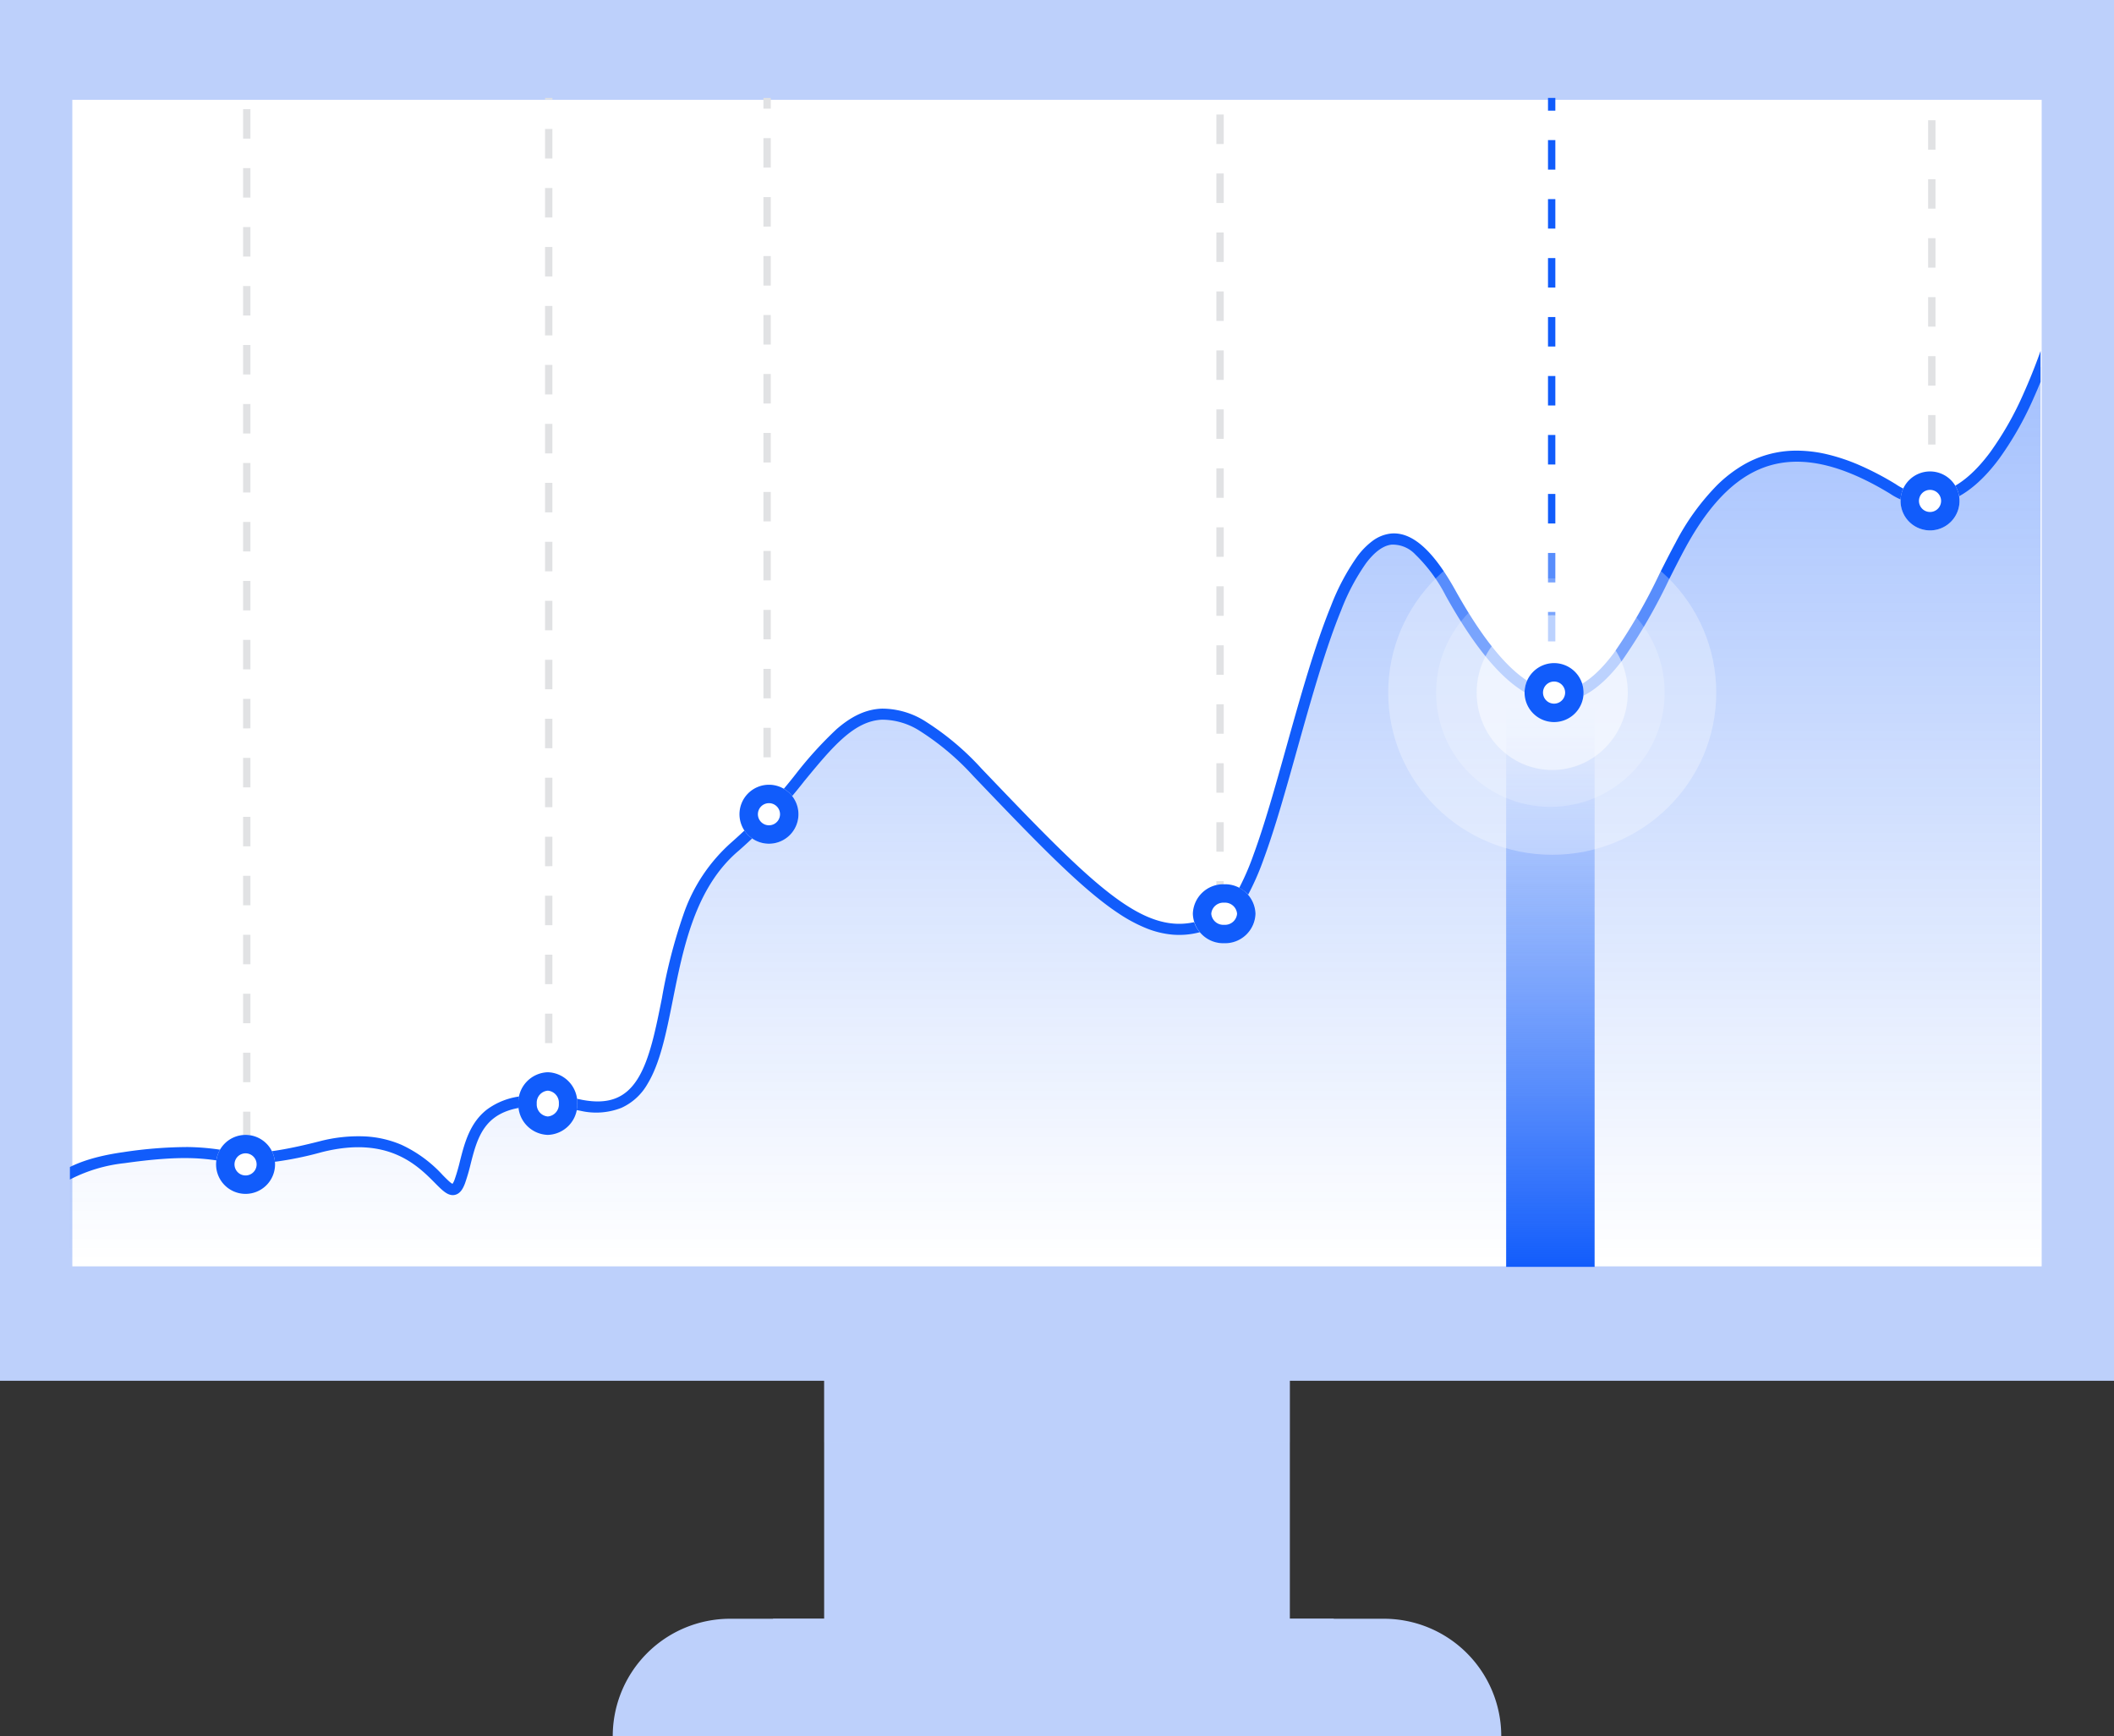 <svg xmlns="http://www.w3.org/2000/svg" xmlns:xlink="http://www.w3.org/1999/xlink" width="345.422" height="283.689" viewBox="0 0 345.422 283.689">
  <rect x="0" y="0" width="345.422" height="283.689" fill="#333333" stroke="none"/>
  <defs>
    <clipPath id="clip-path">
      <rect id="Rectangle_12905" data-name="Rectangle 12905" width="345.422" height="283.689" fill="none"/>
    </clipPath>
    <clipPath id="clip-path-2">
      <rect id="Rectangle_12902" data-name="Rectangle 12902" width="345.423" height="283.689" fill="#bdd0fb"/>
    </clipPath>
    <clipPath id="clip-path-3">
      <rect id="Rectangle_12898" data-name="Rectangle 12898" width="76.095" height="46.084" fill="#bdd0fb"/>
    </clipPath>
    <clipPath id="clip-path-4">
      <rect id="Rectangle_12904" data-name="Rectangle 12904" width="321.788" height="190.604" fill="none"/>
    </clipPath>
    <clipPath id="clip-path-5">
      <rect id="Rectangle_12906" data-name="Rectangle 12906" width="322" height="191" transform="translate(198 1421)" fill="#fff" stroke="#707070" stroke-width="1"/>
    </clipPath>
    <linearGradient id="linear-gradient" x1="0.5" x2="0.5" y2="0.848" gradientUnits="objectBoundingBox">
      <stop offset="0" stop-color="#115cfb"/>
      <stop offset="1" stop-color="#115cfb" stop-opacity="0"/>
    </linearGradient>
    <linearGradient id="linear-gradient-2" x1="0.5" y1="0.046" x2="0.5" y2="1" gradientUnits="objectBoundingBox">
      <stop offset="0" stop-color="#115cfb" stop-opacity="0"/>
      <stop offset="1" stop-color="#115cfb"/>
    </linearGradient>
  </defs>
  <g id="Group_45034" data-name="Group 45034" transform="translate(-186.578 -1405)">
    <g id="Group_45032" data-name="Group 45032" transform="translate(-13.422 -6.762)">
      <g id="Group_45031" data-name="Group 45031" transform="translate(200 1411.762)">
        <g id="Group_45030" data-name="Group 45030" clip-path="url(#clip-path)">
          <rect id="Rectangle_12896" data-name="Rectangle 12896" width="76.095" height="81.602" transform="translate(134.664 189.571)" fill="#bdd0fb"/>
          <g id="Group_45027" data-name="Group 45027">
            <g id="Group_45026" data-name="Group 45026" clip-path="url(#clip-path-2)">
              <g id="Group_45025" data-name="Group 45025" transform="translate(134.664 189.571)" opacity="0.15">
                <g id="Group_45024" data-name="Group 45024">
                  <g id="Group_45023" data-name="Group 45023" clip-path="url(#clip-path-3)">
                    <rect id="Rectangle_12897" data-name="Rectangle 12897" width="76.095" height="46.084" transform="translate(0)" fill="#bdd0fb"/>
                  </g>
                </g>
              </g>
              <path id="Path_30662" data-name="Path 30662" d="M558.638,1111.469H413.456a19.188,19.188,0,0,1,19.188-19.188H539.45A19.188,19.188,0,0,1,558.638,1111.469Z" transform="translate(-313.336 -827.78)" fill="#bdd0fb"/>
              <path id="Path_30663" data-name="Path 30663" d="M676.624,880.668a17.188,17.188,0,1,1-17.189-17.188,17.188,17.188,0,0,1,17.189,17.188" transform="translate(-486.724 -654.384)" fill="#bdd0fb"/>
              <rect id="Rectangle_12899" data-name="Rectangle 12899" width="345.423" height="225.616" fill="#bdd0fb"/>
              <rect id="Rectangle_12900" data-name="Rectangle 12900" width="27.785" height="0.501" transform="translate(126.314 264.5)" fill="#bdd0fb"/>
              <rect id="Rectangle_12901" data-name="Rectangle 12901" width="27.784" height="0.501" transform="translate(190.145 264.5)" fill="#bdd0fb"/>
            </g>
          </g>
          <g id="Group_45029" data-name="Group 45029" transform="translate(11.817 16.317)">
            <g id="Group_45028" data-name="Group 45028" clip-path="url(#clip-path-4)">
              <rect id="Rectangle_12903" data-name="Rectangle 12903" width="321.788" height="190.604" transform="translate(0)" fill="#fff"/>
            </g>
          </g>
        </g>
      </g>
    </g>
    <g id="Mask_Group_19" data-name="Mask Group 19" clip-path="url(#clip-path-5)">
      <g id="Group_45033" data-name="Group 45033" transform="translate(192.841 1412.169)">
        <path id="Line_446" data-name="Line 446" d="M.2,179.975H-1v-4.818H.2Zm0-9.636H-1v-4.818H.2Zm0-9.636H-1v-4.818H.2Zm0-9.636H-1v-4.818H.2Zm0-9.636H-1v-4.818H.2Zm0-9.636H-1v-4.818H.2Zm0-9.636H-1v-4.818H.2Zm0-9.636H-1V107.7H.2Zm0-9.636H-1V98.066H.2Zm0-9.636H-1V88.43H.2Zm0-9.636H-1V78.793H.2Zm0-9.636H-1V69.157H.2Zm0-9.636H-1V59.521H.2ZM.2,54.7H-1V49.884H.2Zm0-9.636H-1V40.248H.2Zm0-9.636H-1V30.612H.2Zm0-9.636H-1V20.975H.2Zm0-9.636H-1V11.339H.2Zm0-9.636H-1V1.7H.2Z" transform="translate(34.456 -0.677)" fill="#e1e2e4"/>
        <path id="Line_447" data-name="Line 447" d="M.2,175.733H-1v-4.818H.2Zm0-9.636H-1v-4.818H.2Zm0-9.636H-1v-4.818H.2Zm0-9.636H-1v-4.818H.2Zm0-9.636H-1v-4.818H.2Zm0-9.636H-1v-4.818H.2Zm0-9.636H-1V113.1H.2Zm0-9.636H-1V103.46H.2Zm0-9.636H-1V93.824H.2Zm0-9.636H-1V84.187H.2Zm0-9.636H-1V74.551H.2Zm0-9.636H-1V64.915H.2ZM.2,60.1H-1V55.278H.2Zm0-9.636H-1V45.642H.2Zm0-9.636H-1V36.006H.2Zm0-9.636H-1V26.369H.2Zm0-9.636H-1V16.733H.2Zm0-9.636H-1V7.1H.2Z" transform="translate(83.796 -2.822)" fill="#e1e2e4"/>
        <path id="Line_448" data-name="Line 448" d="M.2,126.213H-1V121.4H.2Zm0-9.636H-1v-4.818H.2Zm0-9.636H-1v-4.818H.2ZM.2,97.3H-1V92.486H.2Zm0-9.636H-1V82.85H.2Zm0-9.636H-1V73.214H.2ZM.2,68.4H-1V63.577H.2Zm0-9.636H-1V53.941H.2Zm0-9.636H-1V44.3H.2Zm0-9.636H-1V34.668H.2Zm0-9.636H-1V25.032H.2Zm0-9.636H-1V15.4H.2Zm0-9.636H-1V5.759H.2ZM.2.941H-1V0H.2Z" transform="translate(119.48 0)" fill="#e1e2e4"/>
        <path id="Line_449" data-name="Line 449" d="M.2,142.89H-1v-4.818H.2Zm0-9.636H-1v-4.818H.2Zm0-9.636H-1V118.8H.2Zm0-9.636H-1v-4.818H.2Zm0-9.636H-1V99.527H.2Zm0-9.636H-1V89.89H.2Zm0-9.636H-1V80.254H.2Zm0-9.636H-1V70.618H.2ZM.2,65.8H-1V60.981H.2Zm0-9.636H-1V51.345H.2Zm0-9.636H-1V41.709H.2Zm0-9.636H-1V32.072H.2Zm0-9.636H-1V22.436H.2Zm0-9.636H-1V12.8H.2Zm0-9.636H-1V3.163H.2Z" transform="translate(193.49 -1.258)" fill="#e1e2e4"/>
        <path id="Line_451" data-name="Line 451" d="M.2,76.986H-1V72.168H.2Zm0-9.636H-1V62.531H.2Zm0-9.636H-1V52.9H.2Zm0-9.636H-1V43.259H.2Zm0-9.636H-1V33.622H.2ZM.2,28.8H-1V23.986H.2Zm0-9.636H-1V14.35H.2Zm0-9.636H-1V4.713H.2Z" transform="translate(309.791 -1.875)" fill="#e1e2e4"/>
        <path id="Line_450" data-name="Line 450" d="M.2,107.27H-1v-4.818H.2Zm0-9.636H-1V92.816H.2ZM.2,88H-1V83.18H.2Zm0-9.636H-1V73.543H.2Zm0-9.636H-1V63.907H.2Zm0-9.636H-1V54.27H.2Zm0-9.636H-1V44.634H.2Zm0-9.636H-1V35H.2Zm0-9.636H-1V25.361H.2Zm0-9.636H-1V15.725H.2Zm0-9.636H-1V6.089H.2Zm0-9.636H-1V0H.2Z" transform="translate(247.676 0)" fill="#115cfb"/>
        <path id="Path_40" data-name="Path 40" d="M647.775,1193.915s-8.894-11.321,11.118-14.151,13.976,2.83,32.082-1.769,20.585,11.643,22.808,5.629,1.08-15.956,19.821-12.418,9.006-28.708,25.19-42.312,18.9-33.683,39.546-12.1,28.717,29.969,40.152,23.6,17.471-88.268,37.165-52.89,29.781,6.521,37.578-7.818,17.982-19.354,34.687-9.2,26.841-28.055,26.841-28.055v182.886H647.775Z" transform="translate(-644.905 -997.776)" opacity="0.4" fill="url(#linear-gradient)"/>
        <path id="Path_12" data-name="Path 12" d="M646.47,1194.32a11.616,11.616,0,0,1-1.474-2.653,7.928,7.928,0,0,1-.2-5.948c1.445-3.6,5.945-5.952,13.373-7a70.978,70.978,0,0,1,10.614-.84,38.6,38.6,0,0,1,5.855.537c3.428.523,6.136.936,15.518-1.447a24.953,24.953,0,0,1,7.677-.82,17.375,17.375,0,0,1,5.761,1.342,21.234,21.234,0,0,1,6.81,4.991c.437.441.814.821,1.133,1.092a2.465,2.465,0,0,0,.444.319,2.829,2.829,0,0,0,.359-.733,30.6,30.6,0,0,0,.864-2.982c.748-2.932,1.6-6.255,4.418-8.436a11.575,11.575,0,0,1,5.868-2.188,32.272,32.272,0,0,1,9.686.614c4.329.817,7.15-.285,9.147-3.574,1.9-3.123,2.86-7.947,3.881-13.055a87.166,87.166,0,0,1,3.495-13.6,27.664,27.664,0,0,1,7.917-11.889A82.51,82.51,0,0,0,768.1,1116.9a62.539,62.539,0,0,1,6.64-7.3c2.53-2.2,4.885-3.262,7.413-3.356a13.219,13.219,0,0,1,7.253,2.179,44.407,44.407,0,0,1,8.99,7.59c10.1,10.56,17.4,18.19,23.377,22.153,5.83,3.868,10.374,4.24,15.683,1.283a8.186,8.186,0,0,0,2.654-3.122,41.5,41.5,0,0,0,2.752-6.2c1.824-4.955,3.565-11.172,5.408-17.754,2.259-8.067,4.6-16.408,7.237-22.863a36.913,36.913,0,0,1,4.294-8.106,12.186,12.186,0,0,1,2.5-2.555,6.166,6.166,0,0,1,2.9-1.2c3.47-.41,6.955,2.62,10.651,9.26,3.277,5.886,6.449,10.25,9.429,12.97,2.533,2.312,4.982,3.483,7.282,3.483h.133c3.011-.06,5.973-2.092,9.055-6.212a91.715,91.715,0,0,0,7.487-13.01c.908-1.8,1.766-3.49,2.608-5.04a38.96,38.96,0,0,1,6.8-9.4,21.877,21.877,0,0,1,3.981-3.112,17.17,17.17,0,0,1,8.993-2.5h.025a21.873,21.873,0,0,1,4.924.593,31.547,31.547,0,0,1,5.378,1.812,48.761,48.761,0,0,1,5.854,3.069,8.843,8.843,0,0,0,8.326.946c2.4-.964,4.786-3.031,7.1-6.143a52.3,52.3,0,0,0,5.464-9.613,92.784,92.784,0,0,0,4.607-12.7l1.746.463a94.841,94.841,0,0,1-4.707,12.984,54.069,54.069,0,0,1-5.661,9.948c-2.517,3.383-5.167,5.651-7.876,6.741a10.671,10.671,0,0,1-9.94-1.078c-7.582-4.609-13.9-6.141-19.315-4.681-5.32,1.434-9.935,5.862-14.11,13.539-.83,1.526-1.682,3.21-2.584,4.992a92.957,92.957,0,0,1-7.652,13.277c-3.438,4.6-6.862,6.865-10.466,6.937l-.175,0c-5.792,0-11.775-5.689-18.284-17.381a25.743,25.743,0,0,0-5-6.772,5.046,5.046,0,0,0-3.866-1.573c-1.365.161-2.766,1.187-4.165,3.049a35.224,35.224,0,0,0-4.066,7.7c-2.6,6.359-4.924,14.649-7.17,22.666-1.853,6.617-3.6,12.867-5.452,17.89a43.242,43.242,0,0,1-2.88,6.473,9.687,9.687,0,0,1-3.342,3.8,17.842,17.842,0,0,1-4.383,1.787,13.059,13.059,0,0,1-4.328.358,14.952,14.952,0,0,1-4.351-1.074,25.04,25.04,0,0,1-4.5-2.426c-6.142-4.074-13.5-11.765-23.684-22.409a42.7,42.7,0,0,0-8.607-7.286,11.507,11.507,0,0,0-6.263-1.927c-4.63.172-8.2,4.508-12.725,10a83.981,83.981,0,0,1-10.716,11.386c-7.108,5.974-9.071,15.794-10.8,24.458-1.053,5.268-2.048,10.244-4.109,13.639a9.361,9.361,0,0,1-4.279,3.94,11.314,11.314,0,0,1-6.748.472c-6.773-1.279-11.39-.877-14.114,1.229-2.33,1.8-3.063,4.674-3.772,7.453a31.811,31.811,0,0,1-.92,3.162c-.29.784-.74,1.709-1.662,1.909-1.092.237-2-.677-3.252-1.942-2.884-2.91-7.711-7.78-18.519-5.034a56.3,56.3,0,0,1-10.388,1.869,25.578,25.578,0,0,1-5.847-.387c-3.107-.474-6.629-1.011-15.943.306a25.239,25.239,0,0,0-8.705,2.552,7,7,0,0,0-3.245,3.335c-1.317,3.276,1.389,6.777,1.416,6.812Z" transform="translate(-644.31 -997.623)" fill="#115cfb"/>
        <rect id="Rectangle_116" data-name="Rectangle 116" width="14.455" height="96.761" transform="translate(239.838 103.591)" fill="url(#linear-gradient-2)"/>
        <g id="Group_211" data-name="Group 211" transform="translate(29.043 69.864)">
          <ellipse id="Ellipse_910" data-name="Ellipse 910" cx="26.801" cy="26.5" rx="26.801" ry="26.5" transform="translate(191.523 9.636)" fill="#fff" opacity="0.3"/>
          <circle id="Ellipse_909" data-name="Ellipse 909" cx="18.67" cy="18.67" r="18.67" transform="translate(199.352 17.466)" fill="#fff" opacity="0.2"/>
          <ellipse id="Ellipse_9" data-name="Ellipse 9" cx="12.347" cy="12.648" rx="12.347" ry="12.648" transform="translate(205.977 23.489)" fill="#fff" opacity="0.5"/>
          <circle id="Ellipse_8" data-name="Ellipse 8" cx="4.818" cy="4.818" r="4.818" transform="translate(213.807 31.318)" fill="#fff"/>
          <path id="Ellipse_8_-_Outline" data-name="Ellipse 8 - Outline" d="M4.818,3.011A1.807,1.807,0,1,0,6.625,4.818,1.809,1.809,0,0,0,4.818,3.011M4.818,0A4.818,4.818,0,1,1,0,4.818,4.818,4.818,0,0,1,4.818,0Z" transform="translate(213.807 31.318)" fill="#115cfb"/>
          <circle id="Ellipse_911" data-name="Ellipse 911" cx="4.818" cy="4.818" r="4.818" transform="translate(85.523 51.193)" fill="#fff"/>
          <path id="Ellipse_911_-_Outline" data-name="Ellipse 911 - Outline" d="M4.818,3.011A1.807,1.807,0,1,0,6.625,4.818,1.809,1.809,0,0,0,4.818,3.011M4.818,0A4.818,4.818,0,1,1,0,4.818,4.818,4.818,0,0,1,4.818,0Z" transform="translate(85.523 51.193)" fill="#115cfb"/>
          <ellipse id="Ellipse_915" data-name="Ellipse 915" cx="5.119" cy="4.818" rx="5.119" ry="4.818" transform="translate(159.602 67.454)" fill="#fff"/>
          <path id="Ellipse_915_-_Outline" data-name="Ellipse 915 - Outline" d="M5.119,3.011A1.977,1.977,0,0,0,3.011,4.818,1.977,1.977,0,0,0,5.119,6.625,1.977,1.977,0,0,0,7.227,4.818,1.977,1.977,0,0,0,5.119,3.011M5.119,0a4.976,4.976,0,0,1,5.119,4.818A4.976,4.976,0,0,1,5.119,9.636,4.976,4.976,0,0,1,0,4.818,4.976,4.976,0,0,1,5.119,0Z" transform="translate(159.602 67.454)" fill="#115cfb"/>
          <ellipse id="Ellipse_912" data-name="Ellipse 912" cx="4.818" cy="5.119" rx="4.818" ry="5.119" transform="translate(49.386 98.17)" fill="#fff"/>
          <path id="Ellipse_912_-_Outline" data-name="Ellipse 912 - Outline" d="M4.818,3.011A1.977,1.977,0,0,0,3.011,5.119,1.977,1.977,0,0,0,4.818,7.227,1.977,1.977,0,0,0,6.625,5.119,1.977,1.977,0,0,0,4.818,3.011M4.818,0A4.976,4.976,0,0,1,9.636,5.119a4.976,4.976,0,0,1-4.818,5.119A4.976,4.976,0,0,1,0,5.119,4.976,4.976,0,0,1,4.818,0Z" transform="translate(49.386 98.17)" fill="#115cfb"/>
          <circle id="Ellipse_913" data-name="Ellipse 913" cx="4.818" cy="4.818" r="4.818" transform="translate(0 108.409)" fill="#fff"/>
          <path id="Ellipse_913_-_Outline" data-name="Ellipse 913 - Outline" d="M4.818,3.011A1.807,1.807,0,1,0,6.625,4.818,1.809,1.809,0,0,0,4.818,3.011M4.818,0A4.818,4.818,0,1,1,0,4.818,4.818,4.818,0,0,1,4.818,0Z" transform="translate(0 108.409)" fill="#115cfb"/>
          <circle id="Ellipse_914" data-name="Ellipse 914" cx="4.818" cy="4.818" r="4.818" transform="translate(275.238 0)" fill="#fff"/>
          <path id="Ellipse_914_-_Outline" data-name="Ellipse 914 - Outline" d="M4.818,3.011A1.807,1.807,0,1,0,6.625,4.818,1.809,1.809,0,0,0,4.818,3.011M4.818,0A4.818,4.818,0,1,1,0,4.818,4.818,4.818,0,0,1,4.818,0Z" transform="translate(275.238 0)" fill="#115cfb"/>
        </g>
      </g>
    </g>
  </g>
</svg>
